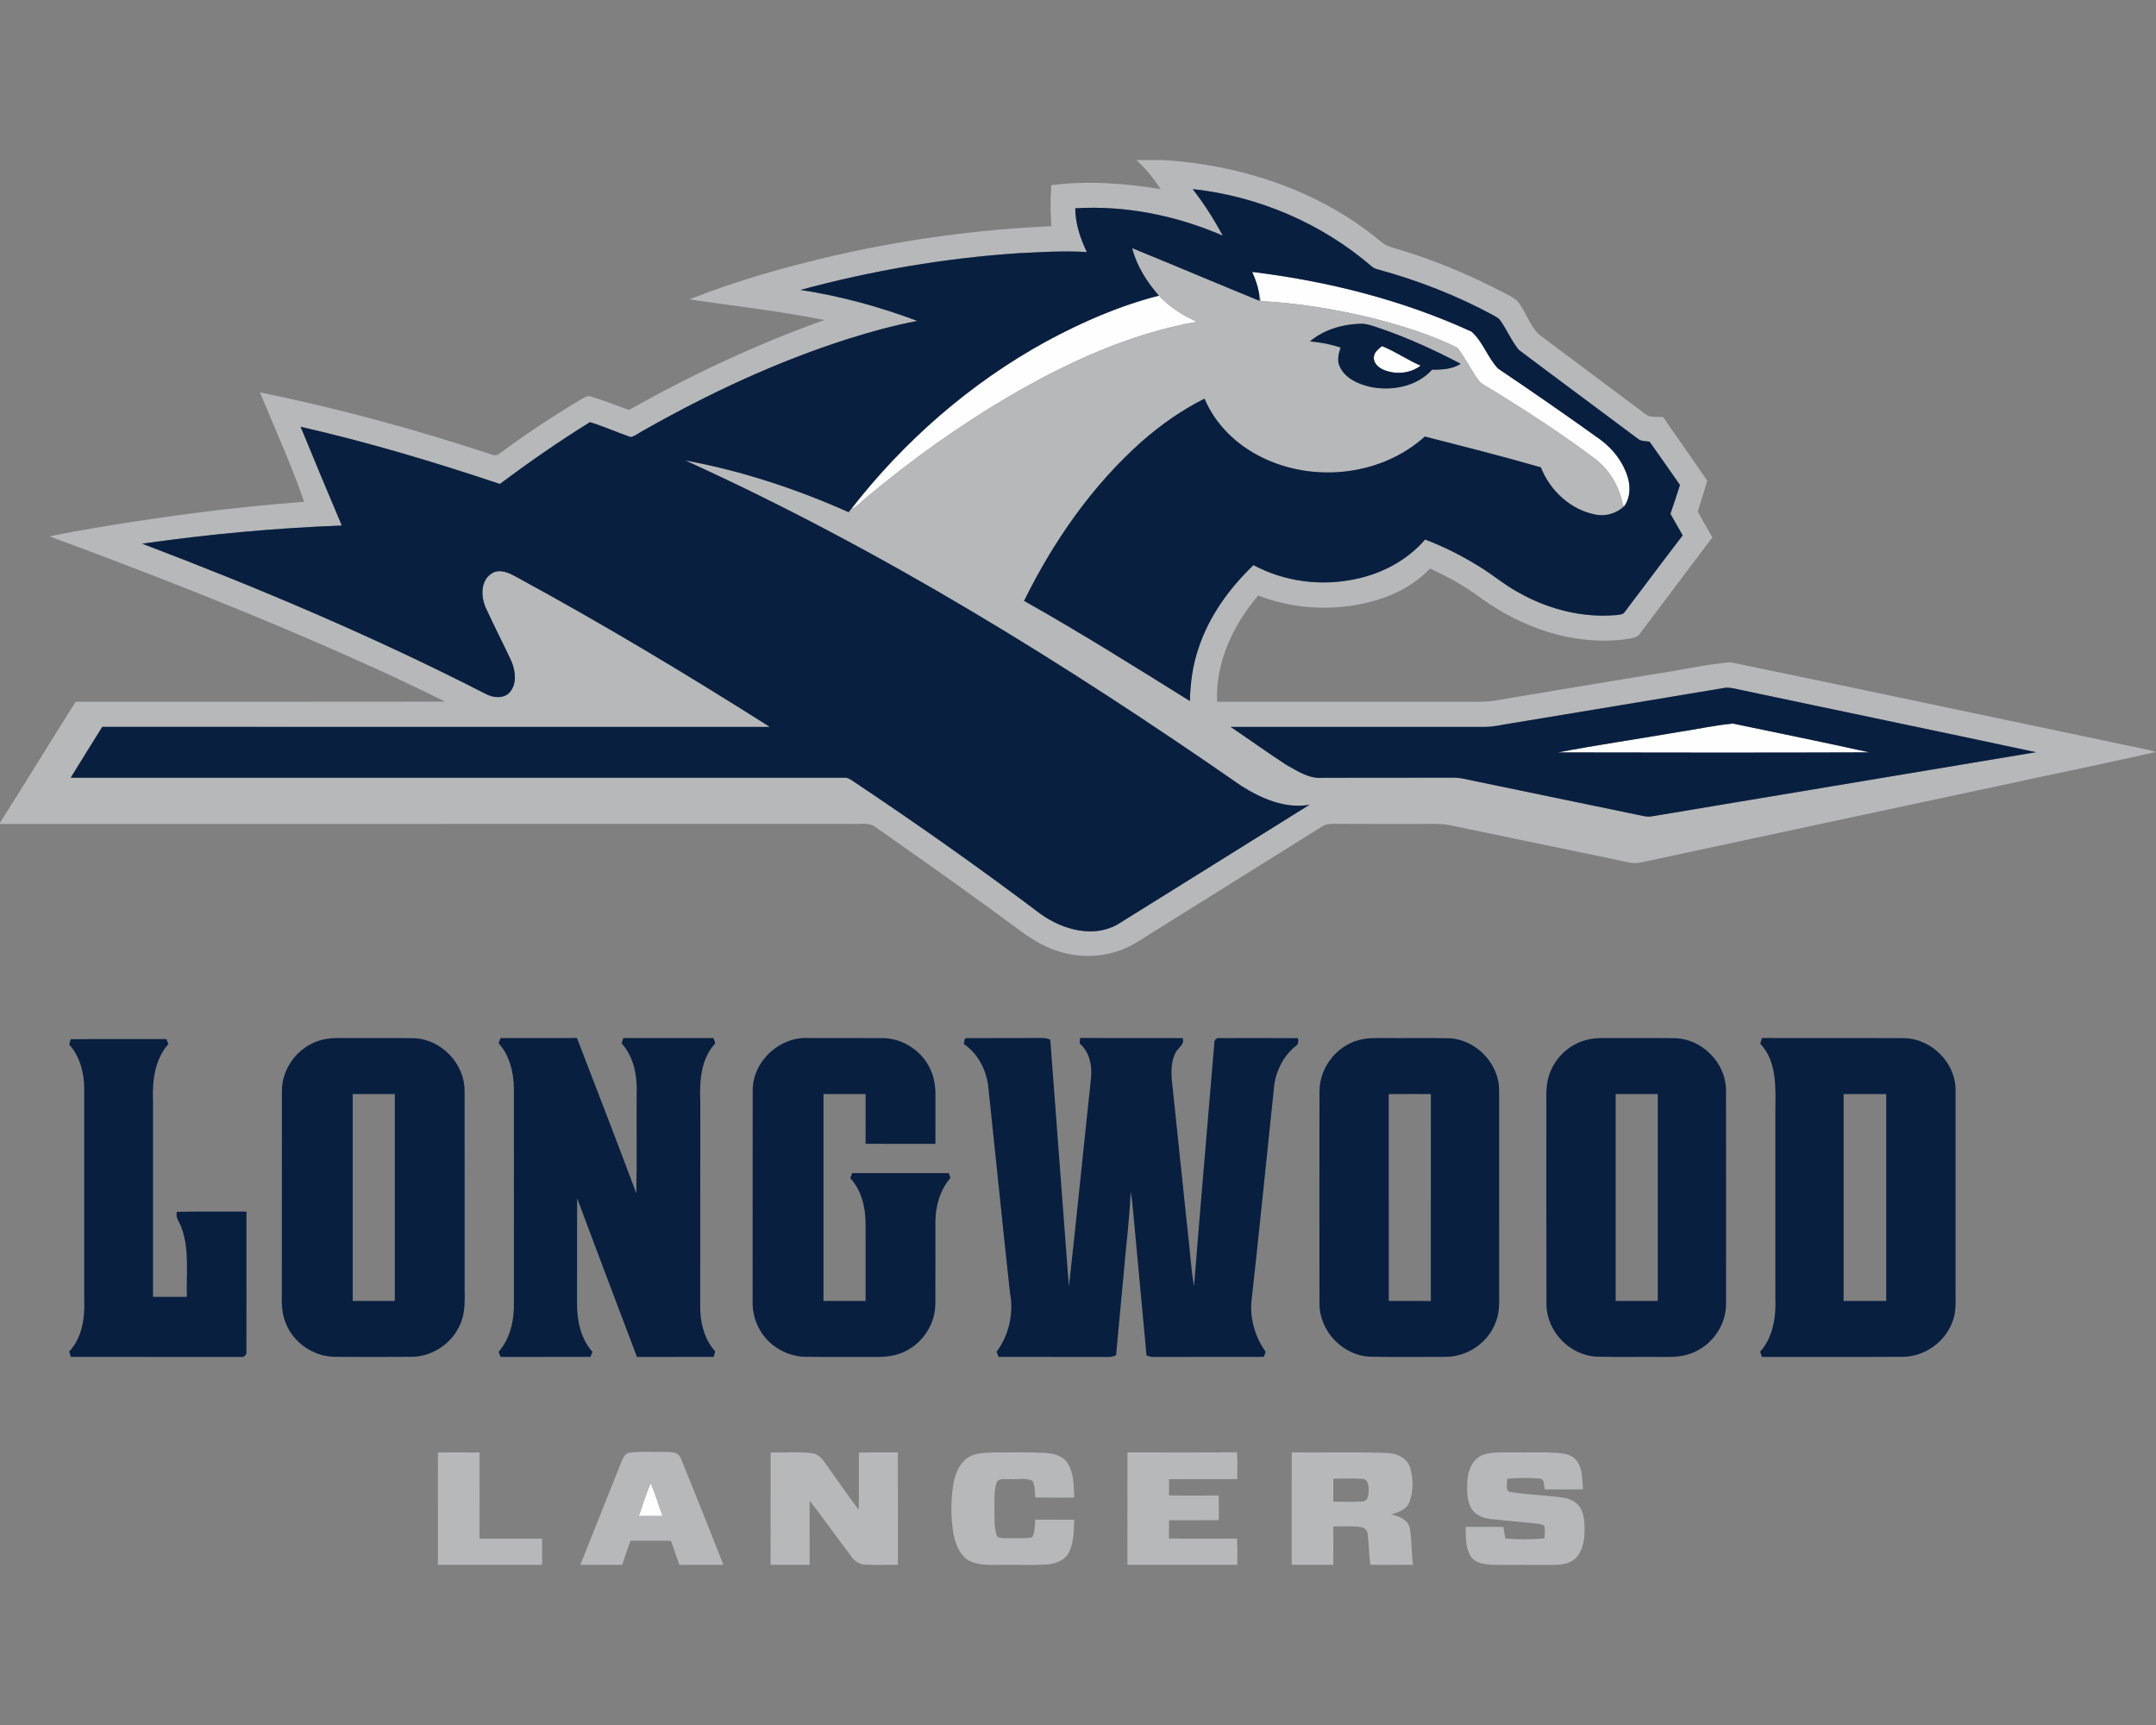 <?xml version="1.0" encoding="UTF-8"?>
<!DOCTYPE svg PUBLIC "-//W3C//DTD SVG 1.1//EN" "http://www.w3.org/Graphics/SVG/1.1/DTD/svg11.dtd">
<!-- Creator: CorelDRAW -->
<svg xmlns="http://www.w3.org/2000/svg" xml:space="preserve" width="2000px" height="1600px" version="1.1" style="shape-rendering:geometricPrecision; text-rendering:geometricPrecision; image-rendering:optimizeQuality; fill-rule:evenodd; clip-rule:evenodd"
viewBox="0 0 2000 1600"
 xmlns:xlink="http://www.w3.org/1999/xlink">
 <rect x="0" y="0" width="2000" height="1600" fill="#808080" stroke="none"/>
 <defs>
  <style type="text/css">
   <![CDATA[
    .fil2 {fill:#081F40;fill-rule:nonzero}
    .fil1 {fill:#B6B8B9;fill-rule:nonzero}
    .fil0 {fill:#FEFEFE;fill-rule:nonzero}
   ]]>
  </style>
 </defs>
 <g id="Capa_x0020_1">
  <g id="Longwood_x0020_Lancers.cdr">
   <path class="fil0" d="M1161.55 252.2c69.99,8.56 139.37,25.95 203.57,55.42 10.52,9.39 14.9,24.02 24.5,34.19 32.14,21.64 64.01,43.72 95.48,66.33 11.5,8.67 20.84,20.71 24.92,34.64 2.64,8.82 2.26,18.99 -3.24,26.69l-1.22 -0.63c-3.16,-17.09 -12.27,-33.05 -26.31,-43.53 -29.6,-22.21 -60.64,-42.5 -92.13,-61.91 -4.93,-3.24 -10.57,-5.57 -14.85,-9.7 -7.49,-9.96 -12.75,-21.47 -20.45,-31.26 -25.67,-12.57 -53.3,-20.94 -81,-27.93 -33.16,-7.9 -66.99,-13.41 -101.08,-15.24 -0.62,-2.46 -1.27,-4.89 -1.79,-7.37 -1.18,-6.84 -3.54,-13.39 -6.4,-19.7zm-569.04 1154.01c3.74,-10.21 6.54,-20.8 11.22,-30.63 4.06,10.06 7.36,20.38 10.9,30.63 -7.37,0.02 -14.75,0.02 -22.12,0zm963.7 -727.1c17.13,-2.53 34.16,-6.42 51.4,-7.96 42.21,8.76 84.49,17.39 126.59,26.71 -96.36,0.34 -192.73,0.24 -289.09,0.05 36.88,-7.04 74.09,-12.42 111.1,-18.8zm-281.79 -347.89c0.33,-4.63 4.29,-7.5 7.59,-10.19 12.46,4.95 23.49,12.82 35.83,18.1 -9.54,7.41 -23.07,8.49 -34.1,4.02 -4.78,-2 -9.83,-6.21 -9.32,-11.93zm-303.98 -14.5c33.13,-17.94 67.97,-33.16 104.57,-42.48 10.04,10.4 22.17,18.56 35.47,24.18 -62.69,11.05 -121.33,38.15 -175.95,70.1 -46.31,27.43 -90.23,58.86 -131.44,93.5 -4.4,3.48 -8.1,8.19 -13.54,10.11 49.13,-63.17 110.66,-116.91 180.89,-155.41z"/>
   <path class="fil1" d="M1054.05 148.46l25.26 0c69.02,4.3 138.02,26.25 193.15,68.77 5.76,4.28 10.8,10 17.93,12.02 35.36,10.11 69.57,24.06 102.18,40.99 4.92,2.71 10.23,4.88 14.58,8.5 8.38,9.77 11.48,23.39 21.24,32.06 32.76,24.4 65.47,48.9 98.16,73.4 4.59,3.54 10.76,2.17 16.18,2.59 13.69,19.68 27.41,39.32 40.99,59.06 -2.82,9.58 -5.81,19.1 -8.82,28.63 4.29,8.11 9.07,15.96 13.56,23.98 -22.11,29.43 -44.38,58.77 -66.44,88.26 -3.32,5.64 -10.38,5.5 -16.06,6.46 -47.21,5.52 -94.74,-11.17 -132.65,-38.77 -14.47,-10.82 -30.38,-19.56 -46.78,-27.07 -19.45,20.65 -47.4,31.05 -75,34.75 -28.35,3.83 -57.71,0.7 -84.36,-9.78 -23.18,27.25 -39.77,62.13 -38.15,98.55 76.39,0.04 152.76,0 229.15,0.02 9.09,-0.02 18.25,0.46 27.28,-0.84 49.05,-8.23 98.11,-16.44 147.18,-24.48 24.15,-3.5 48.16,-9.08 72.43,-11.33 118.18,24.36 236.26,49.6 354.4,74.29 13.49,3.01 27.19,5.28 40.54,8.94 -49.78,11.31 -99.82,21.43 -149.69,32.29 -109.45,23.45 -218.93,46.69 -328.35,70.25 -7.03,1.72 -14.04,-0.91 -20.9,-2.19 -51.95,-10.86 -103.95,-21.45 -155.88,-32.36 -9.49,-1.85 -19.21,-1.13 -28.79,-1.19 -26.06,-0.05 -52.12,0.1 -78.16,-0.11 -4.21,-0.06 -8.63,0.13 -12.17,2.67 -53.06,33.33 -106.32,66.31 -159.41,99.57 -8.31,5.24 -16.44,10.97 -25.72,14.4 -19.53,7.59 -41.7,7.81 -61.42,0.8 -12.91,-4.34 -24.5,-11.75 -35.3,-19.9 -43.57,-32.25 -87.82,-63.53 -132.2,-94.61 -6.14,-4.62 -14.29,-2.41 -21.38,-2.85 -263.56,0.07 -527.09,0 -790.63,0.03l0 -1.14c23.64,-37.26 46.58,-74.96 70.18,-112.24 114.2,-0.06 228.41,0.13 342.59,-0.1 -40.4,-20.26 -81.66,-38.78 -123.15,-56.75 -80.2,-34.57 -161.6,-66.25 -243.54,-96.46 15.93,-3.59 32.04,-6.12 48.12,-8.96 62.28,-10.29 124.95,-18.44 187.91,-23.18 -11.81,-34.52 -27.18,-67.71 -40.94,-101.48 72.83,14.93 144.76,34.33 215.29,57.8 2.74,1.25 5.41,0.32 7.56,-1.55 24.34,-18.02 49.68,-34.69 75.69,-50.19 2.59,-1.32 5.35,-3.53 8.42,-2.19 11.98,3.48 23.54,8.32 35.35,12.4 58.03,-32.62 118.49,-61.04 181.24,-83.37 -41.43,-8.38 -83.47,-12.99 -125.25,-19.14 44.62,-17.72 91,-30.69 137.77,-41.38 65.05,-14.7 131.41,-23.49 198.02,-26.53 -0.76,-12.65 -0.99,-25.34 -0.05,-38.01 33.77,-4.46 67.99,-1.73 101.5,3.64 -6.46,-9.85 -13.84,-19.15 -22.66,-26.97zm321.91 1200.89c9.05,-2.99 18.75,-2 28.12,-2.19 13.3,0.17 26.61,-0.38 39.91,0.36 6.67,0.47 14.29,1.54 18.59,7.31 5.6,7.6 5.11,17.59 5.87,26.56 -11.81,0.17 -23.6,0.08 -35.4,0.08 -1.23,-3.22 0.29,-9.55 -4.47,-9.99 -10.14,-1.03 -20.4,-0.66 -30.54,0.19 0.27,3.87 -1.56,8.75 1.41,11.91 16.59,2.91 33.57,3.14 50.25,5.5 6.94,0.9 14.06,4.41 17.13,11.04 3.26,7.06 3.22,15.12 2.99,22.78 -0.49,8.57 -2.59,18.13 -9.72,23.7 -6.17,4.82 -14.42,4.84 -21.86,4.93 -17.76,-0.17 -35.53,0.1 -53.29,-0.11 -7.39,-0.29 -16.25,-1.18 -20.7,-7.95 -4.99,-8.09 -4.5,-18.08 -4.63,-27.22 11.66,-0.06 23.33,-0.09 34.99,0.02 0.55,3.56 1.12,7.1 1.68,10.69 12.08,1.08 24.29,1.18 36.36,-0.12 0.23,-3.85 1.01,-7.83 -0.17,-11.6 -2.21,-1.62 -5.05,-1.79 -7.62,-2.17 -14.04,-1.49 -28.12,-2.53 -42.14,-4.15 -6.84,-0.8 -14.13,-3.51 -17.75,-9.72 -4.53,-7.73 -4.12,-17.09 -3.81,-25.72 0.5,-9.67 4.97,-20.68 14.8,-24.13zm-177.66 -2.21c28.54,0.26 57.11,-0.42 85.65,0.38 9.47,-0.12 20.44,3.39 23.98,13.12 3.17,10.42 3.36,22.2 -0.45,32.48 -2.59,7.11 -10.25,9.62 -16.82,11.55 7.2,1.69 15.79,4.91 17.24,13.24 1.75,11.08 1.46,22.38 2.85,33.55 -13.14,0 -26.3,0.13 -39.45,-0.1 -1.54,-9.47 -1.33,-19.09 -2.61,-28.56 -0.09,-3.56 -3.16,-6.05 -6.48,-6.42 -8.4,-1.16 -16.91,-0.49 -25.35,-0.59 -0.08,11.89 0.02,23.78 -0.06,35.67 -12.84,0.03 -25.7,0.01 -38.54,0 0,-34.77 -0.09,-69.54 0.04,-104.32zm38.52 24.38l0 0c0,7.09 0,14.19 0.02,21.3 9.31,-0.13 18.69,0.57 27.98,-0.25 4.39,-0.76 4.6,-6.3 4.88,-9.81 -0.19,-3.89 -0.06,-9.73 -4.74,-10.91 -9.36,-0.96 -18.77,-0.2 -28.14,-0.33zm-190.92 -24.36c33.85,-0.06 67.72,0.15 101.58,-0.12 0.49,8.29 0.32,16.58 0.24,24.88 -21.08,0.1 -42.17,-0.02 -63.26,0.06 -0.04,4.99 -0.06,10 -0.06,15.03 15.37,0.34 30.75,0.09 46.12,0.13 0.15,7.62 0.15,15.26 0.06,22.9 -15.38,0.06 -30.75,-0.02 -46.12,0.02 -0.04,5.64 -0.06,11.26 -0.08,16.9 21.05,0.44 42.1,0.21 63.13,0.11 0.4,8.12 0.31,16.25 0.21,24.39 -33.94,0.01 -67.91,0.01 -101.86,0 -0.02,-34.77 -0.07,-69.54 0.04,-104.3zm-149.71 6.07c7.16,-5.88 17.01,-5.6 25.77,-6.02 15.26,0.02 30.54,-0.36 45.8,0.27 8.21,0.34 17.49,2.08 22.46,9.33 6.07,9.53 5.88,21.38 6.19,32.26 -12,0.04 -24,0.11 -36.01,-0.06 -0.51,-5.14 -0.3,-10.52 -2.43,-15.32 -6.25,-3.35 -13.87,-1.2 -20.65,-1.81 -4.06,0.52 -9.32,-1.1 -12.41,2.25 -3.18,8.23 -2.19,17.3 -2.45,25.95 0.23,8.46 -0.69,17.35 2.68,25.35 3.72,1.87 8.04,1.13 12.06,1.36 6.73,-0.29 13.62,0.66 20.23,-0.94 2.96,-4.88 2.33,-10.86 2.92,-16.29 12.02,0 24.04,-0.03 36.06,0.02 -0.29,10.46 -0.12,21.64 -5.26,31.09 -4.3,7.45 -13.28,10.18 -21.37,10.54 -14.02,0.66 -28.04,0.04 -42.06,0.28 -9.57,-0.11 -19.8,0.67 -28.58,-3.84 -8.34,-4.65 -12.27,-14.14 -14.29,-23 -2.89,-15.03 -2.97,-30.57 -0.85,-45.7 1.44,-9.45 4.49,-19.47 12.19,-25.72zm-181.32 -6.05c12.86,0.32 25.81,-0.84 38.61,0.74 5.79,0.65 9.49,5.5 12.6,9.92 10.15,14.18 19.9,28.65 30.48,42.52 0.45,-17.71 0.03,-35.45 0.22,-53.18 12.03,-0.04 24.05,0 36.09,-0.02 0.22,34.76 0.07,69.53 0.07,104.3 -10.38,-0.18 -20.8,0.45 -31.16,-0.27 -4.79,-0.29 -8.92,-3.24 -11.66,-6.99 -13.17,-17.32 -25.72,-35.09 -39.04,-52.28 -0.07,19.84 0.04,39.68 -0.05,59.54 -12.06,0.01 -24.14,0.07 -36.22,-0.04 0.08,-34.75 -0.02,-69.5 0.06,-104.24zm-131.27 0.36c10.47,-1.66 21.18,-0.57 31.75,-0.86 5.89,0.15 14.02,-0.61 16.39,6.34 13.31,32.73 26.44,65.55 39.35,98.44 -13.62,0.03 -27.22,0 -40.84,0.01 -2.63,-7.44 -5.2,-14.93 -7.89,-22.36 -12.49,-0.02 -24.97,0 -37.47,0 -2.7,7.39 -5.26,14.86 -7.77,22.35 -12.94,0.01 -25.85,0.05 -38.77,-0.04 12.38,-31.53 25.21,-62.91 37.63,-94.41 1.73,-3.62 2.95,-8.75 7.62,-9.47zm8.91 58.67l0 0c7.37,0.02 14.75,0.02 22.12,0 -3.54,-10.25 -6.84,-20.57 -10.9,-30.63 -4.68,9.83 -7.48,20.42 -11.22,30.63zm-186.27 -59.02c12.86,-0.05 25.72,-0.07 38.6,0.02 0.02,26.65 -0.08,53.29 0.03,79.94 19.32,0.05 38.66,0.03 57.97,0 0.1,8.09 0.1,16.19 0.06,24.31 -32.23,0.01 -64.45,0.07 -96.68,-0.02 0.04,-34.75 -0.02,-69.5 0.02,-104.25zm700.16 -1171.8l0 0c10.52,13.55 19.74,28.06 27.87,43.15 -42.88,-18.57 -90.04,-28.19 -136.81,-25.36 0.03,14.23 4.7,27.86 10.7,40.6 -21.14,-1.35 -42.33,0.08 -63.45,1.07 -68.28,4.55 -136.08,16.17 -202.1,34.06 37.01,5.62 73.3,15.58 108.33,28.74 -21.71,4.18 -43.09,9.97 -64.16,16.65 -66.06,21.05 -129.19,50.58 -189.45,84.72 -4.08,2.06 -7.71,5.3 -12.19,6.4 -12.73,-4.34 -24.99,-9.98 -37.91,-13.85 -28.69,17.83 -56.48,37.09 -83.53,57.3 -60.79,-20.36 -122.31,-38.78 -184.83,-53.03 12.54,30.61 25.32,61.13 38.2,91.61 -61.95,2.32 -123.79,8.06 -185.15,16.84 108.28,41.11 215.17,86.33 318.33,139.18 6.89,3.73 16.68,4.99 22.57,-1.24 6.88,-8 5.41,-19.85 1.6,-28.92 -7.83,-16.84 -16.42,-33.32 -24.1,-50.23 -4.25,-10.06 -4.53,-24.54 5.7,-31.09 7.07,-4.73 15.77,-0.86 22.38,2.8 80.24,43.59 158.59,90.56 235.73,139.45 -206.43,-0.02 -412.85,0.05 -619.26,-0.06 -9.85,15.68 -19.55,31.45 -29.28,47.18 239.13,0.04 478.25,0.02 717.38,0.02 2.8,-0.34 5.24,1.05 7.49,2.57 59.49,39.65 117.94,80.91 175.03,123.94 20.08,14.29 48.48,22.48 71.23,9.53 59.42,-36.88 118.66,-74.01 178.02,-110.97 -22.53,3.95 -44.73,-5.77 -63.38,-17.6 -163.71,-113.67 -334,-219.26 -515.74,-301.81 52.26,9.57 103.06,26.42 151.56,47.97 0.59,-0.72 1.78,-2.17 2.37,-2.88 5.44,-1.92 9.14,-6.63 13.54,-10.11 41.21,-34.64 85.13,-66.07 131.44,-93.5 54.62,-31.95 113.26,-59.05 175.95,-70.1 -13.3,-5.62 -25.43,-13.78 -35.47,-24.18 -11.09,-12.84 -20.59,-27.45 -24.75,-44.08 39.48,16.08 78.72,32.75 118.17,48.88 -0.13,-1.79 -0.36,-5.35 -0.48,-7.14 0.52,2.48 1.17,4.91 1.79,7.37 34.09,1.83 67.92,7.34 101.08,15.24 27.7,6.99 55.33,15.36 81,27.93 7.7,9.79 12.96,21.3 20.45,31.26 4.28,4.13 9.92,6.46 14.85,9.7 31.49,19.41 62.53,39.7 92.13,61.91 14.04,10.48 23.15,26.44 26.31,43.53l1.22 0.63c-7.07,6.66 -17.22,9.85 -26.79,7.79 -23.03,-4.36 -42.17,-22.25 -50.63,-43.78 -35.66,-10.29 -71.67,-19.37 -107.61,-28.56 -40.37,36.47 -103.24,43.19 -151.49,19.13 -23.15,-11.31 -42.82,-30.35 -52.9,-54.25 -21.13,10.47 -40.5,24.23 -58.24,39.74 -46.1,41.01 -81.97,92.62 -109.12,147.77 52.2,29.39 102.95,61.26 153.79,92.92 0.42,-16.48 2.54,-32.99 7.89,-48.63 9.72,-29.83 28.61,-55.91 51.13,-77.44 28.65,15.41 62.81,19.77 94.55,12.95 24.65,-5.06 48.14,-17.47 64.63,-36.69 17.43,6.61 34.14,15.05 49.99,24.88 12.9,7.79 24.37,17.83 37.78,24.84 27.16,15.17 58.65,23.13 89.78,20.35 2.55,-0.48 5.9,-0.14 7.49,-2.73 18.02,-23.66 35.71,-47.56 53.87,-71.13 -3.62,-6.78 -7.68,-13.31 -11.36,-20.04 3.09,-8.88 6.08,-17.79 8.86,-26.76 -9.41,-13.4 -18.67,-26.86 -28.19,-40.16 -3.73,-0.63 -7.96,-0.15 -10.97,-2.82 -36.73,-27.53 -73.69,-54.73 -110.34,-82.35 -6.97,-8.56 -11.2,-19.05 -17.68,-27.99 -1.58,-1.71 -3.7,-2.76 -5.64,-3.94 -33.87,-18.33 -69.97,-32.44 -107.1,-42.6 -2.15,-0.45 -4.07,-1.33 -5.77,-2.64 -46.44,-40.09 -105.37,-65.37 -166.31,-71.94zm108.74 141.28l0 0c9.68,0.76 19.22,2.59 28.42,5.71 -1.73,5.72 -3.62,12.06 -0.68,17.76 5.01,10.91 17.05,16.11 28.1,18.67 20.04,4.22 43.37,-0.21 57.51,-15.95 9.09,0.17 18.61,-0.42 26.55,-5.39 -24.13,-12.67 -48.99,-24.08 -74.81,-32.9 -6.24,-2.02 -12.53,-4.72 -19.24,-4.25 -16.44,0.65 -33.09,5.66 -45.85,16.35zm186.77 354.25l0 0c-8.14,1.18 -16.19,3.32 -24.46,3.33 -78.6,-0.03 -157.22,-0.01 -235.82,-0.01 17.26,11.63 34.12,23.85 51.57,35.18 10.36,5.72 21.18,13.13 33.58,12.02 40.02,-0.15 80.03,0.04 120.05,-0.11 7.68,-0.23 15.13,1.92 22.6,3.43 49.55,10.24 99.09,20.45 148.63,30.78 4.4,0.82 8.82,2.34 13.37,1.79 119.08,-19.87 238.14,-39.74 357.22,-59.64 -91.7,-19.66 -183.58,-38.58 -275.33,-58.09 -4.93,-1.03 -9.98,-2.47 -15.01,-1.29 -65.47,10.82 -130.91,21.85 -196.4,32.61z"/>
   <path class="fil2" d="M1106.4 175.39c60.94,6.57 119.87,31.85 166.31,71.94 1.7,1.31 3.62,2.19 5.77,2.64 37.13,10.16 73.23,24.27 107.1,42.6 1.94,1.18 4.06,2.23 5.64,3.94 6.48,8.94 10.71,19.43 17.68,27.99 36.65,27.62 73.61,54.82 110.34,82.35 3.01,2.67 7.24,2.19 10.97,2.82 9.52,13.3 18.78,26.76 28.19,40.16 -2.78,8.97 -5.77,17.88 -8.86,26.76 3.68,6.73 7.74,13.26 11.36,20.04 -18.16,23.57 -35.85,47.47 -53.87,71.13 -1.59,2.59 -4.94,2.25 -7.49,2.73 -31.13,2.78 -62.62,-5.18 -89.78,-20.35 -13.41,-7.01 -24.88,-17.05 -37.78,-24.84 -15.85,-9.83 -32.56,-18.27 -49.99,-24.88 -16.49,19.22 -39.98,31.63 -64.63,36.69 -31.74,6.82 -65.9,2.46 -94.55,-12.95 -22.52,21.53 -41.41,47.61 -51.13,77.44 -5.35,15.64 -7.47,32.15 -7.89,48.63 -50.84,-31.66 -101.59,-63.53 -153.79,-92.92 27.15,-55.15 63.02,-106.76 109.12,-147.77 17.74,-15.51 37.11,-29.27 58.24,-39.74 10.08,23.9 29.75,42.94 52.9,54.25 48.25,24.06 111.12,17.34 151.49,-19.13 35.94,9.19 71.95,18.27 107.61,28.56 8.46,21.53 27.6,39.42 50.63,43.78 9.57,2.06 19.72,-1.13 26.79,-7.79 5.5,-7.7 5.88,-17.87 3.24,-26.69 -4.08,-13.93 -13.42,-25.97 -24.92,-34.64 -31.47,-22.61 -63.34,-44.69 -95.48,-66.33 -9.6,-10.17 -13.98,-24.8 -24.5,-34.19 -64.2,-29.47 -133.58,-46.86 -203.57,-55.42 2.86,6.31 5.22,12.86 6.4,19.7 0.12,1.79 0.35,5.35 0.48,7.14 -39.45,-16.13 -78.69,-32.8 -118.17,-48.88 4.16,16.63 13.66,31.24 24.75,44.08 -36.6,9.32 -71.44,24.54 -104.57,42.48 -70.23,38.5 -131.76,92.24 -180.89,155.41 -0.59,0.71 -1.78,2.16 -2.37,2.88 -48.5,-21.55 -99.3,-38.4 -151.56,-47.97 181.74,82.55 352.03,188.14 515.74,301.81 18.65,11.83 40.85,21.55 63.38,17.6 -59.36,36.96 -118.6,74.09 -178.02,110.97 -22.75,12.95 -51.15,4.76 -71.23,-9.53 -57.09,-43.03 -115.54,-84.29 -175.03,-123.94 -2.25,-1.52 -4.69,-2.91 -7.49,-2.57 -239.13,0 -478.25,0.02 -717.38,-0.02 9.73,-15.73 19.43,-31.5 29.28,-47.18 206.41,0.11 412.83,0.04 619.26,0.06 -77.14,-48.89 -155.49,-95.86 -235.73,-139.45 -6.61,-3.66 -15.31,-7.53 -22.38,-2.8 -10.23,6.55 -9.95,21.03 -5.7,31.09 7.68,16.91 16.27,33.39 24.1,50.23 3.81,9.07 5.28,20.92 -1.6,28.92 -5.89,6.23 -15.68,4.97 -22.57,1.24 -103.16,-52.85 -210.05,-98.07 -318.33,-139.18 61.36,-8.78 123.2,-14.52 185.15,-16.84 -12.88,-30.48 -25.66,-61 -38.2,-91.61 62.52,14.25 124.04,32.67 184.83,53.03 27.05,-20.21 54.84,-39.47 83.53,-57.3 12.92,3.87 25.18,9.51 37.91,13.85 4.48,-1.1 8.11,-4.34 12.19,-6.4 60.26,-34.14 123.39,-63.67 189.45,-84.72 21.07,-6.68 42.45,-12.47 64.16,-16.65 -35.03,-13.16 -71.32,-23.12 -108.33,-28.74 66.02,-17.89 133.82,-29.51 202.1,-34.06 21.12,-0.99 42.31,-2.42 63.45,-1.07 -6,-12.74 -10.67,-26.37 -10.7,-40.6 46.77,-2.83 93.93,6.79 136.81,25.36 -8.13,-15.09 -17.35,-29.6 -27.87,-43.15zm363.23 789.72c5.85,-1.79 12.02,-2.42 18.16,-2.31 22.17,0.17 44.36,-0.15 66.54,0.16 24.4,0.91 45.83,22.25 46.78,46.67 0.12,66.66 -0.02,133.33 0.06,199.99 0.02,18.78 -12.04,36.7 -29.11,44.34 -8.97,4.31 -19.12,4.84 -28.92,4.65 -20.61,-0.21 -41.26,0.31 -61.85,-0.25 -25.07,-1.04 -46.64,-23.45 -46.73,-48.53 -0.23,-61.69 -0.02,-123.39 -0.1,-185.08 -0.07,-9.65 -0.42,-19.62 2.99,-28.8 5.17,-14.57 17.4,-26.33 32.18,-30.84zm29.13 49.64l0 0c0,63.97 0,127.94 0,191.91 13.01,0.02 26.02,0.02 39.05,0 -0.02,-63.97 0,-127.94 0,-191.91 -13.03,0 -26.04,0 -39.05,0zm-238.66 -49.91c8.32,-2.51 17.09,-2 25.68,-2 19.68,0.15 39.38,-0.26 59.05,0.19 24.62,1.39 45.91,23.61 45.82,48.33 0,62.89 -0.02,125.75 0.02,188.64 0.23,9.5 0.21,19.37 -3.91,28.17 -7.41,18.04 -26.17,30.29 -45.58,30.35 -23.4,0.04 -46.81,0.32 -70.18,-0.14 -25.34,-0.93 -47.1,-23.81 -46.98,-49.11 -0.1,-65.83 -0.12,-131.65 0,-197.47 0.23,-21.32 15.47,-41.39 36.08,-46.96zm28.14 49.97l0 0c0.05,63.95 0.02,127.9 0.02,191.85 12.99,0.04 26,0 39.03,0.04 0.06,-63.99 0,-127.96 0.02,-191.95 -13.03,0.02 -26.06,-0.05 -39.07,0.06zm-991.96 -49.63c6.44,-2.09 13.26,-2.47 19.99,-2.38 22.82,0.21 45.64,-0.24 68.44,0.21 24.84,1.24 46.1,23.53 46.26,48.39 0.11,60.96 0,121.92 0.04,182.88 0.03,11.47 0.83,23.49 -4.18,34.18 -7.35,17.52 -25.47,29.62 -44.44,30.04 -23.95,0.19 -47.91,0.15 -71.86,0.02 -19.73,-0.25 -38.59,-13.15 -45.6,-31.63 -3.28,-7.9 -3.77,-16.55 -3.49,-24.99 0.08,-63.51 -0.04,-127.03 0.06,-190.54 0.17,-20.74 14.97,-40.19 34.78,-46.18zm30.9 49.57l0 0c0,63.97 0,127.94 0,191.91 13.01,0.02 26.04,0.02 39.06,0 0,-63.97 0,-127.94 0,-191.91 -13.03,0 -26.05,0 -39.06,0zm-261.61 -50.82c29.57,-0.31 59.13,-0.04 88.7,-0.14 0.64,1.51 1.29,3.03 1.94,4.58 -12.69,14.23 -15.01,34.17 -14.29,52.48 0.02,60.67 -0.02,121.35 0,182.02 10.48,0 20.96,0 31.43,0 -0.72,-21.33 2.56,-43.51 -4.95,-64.01 -1.54,-4.97 -6.09,-9.39 -4.25,-14.89 21.49,-0.35 42.96,-0.08 64.45,-0.16 -0.04,43.23 0.06,86.47 -0.04,129.7 0.76,3.39 -2.61,5.73 -5.69,5.1 -52.39,-0.05 -104.78,0.02 -157.15,-0.04 -0.38,-1.25 -1.12,-3.77 -1.5,-5.02 11.92,-12.75 14.63,-31.11 13.9,-47.88 -0.02,-65.38 -0.03,-130.76 0,-196.14 -0.03,-14.55 -4.05,-29.66 -13.9,-40.71 0.34,-1.22 1.01,-3.67 1.35,-4.89zm1568.94 -1.15c44.19,0.21 88.39,-0.11 132.59,0.16 24.36,0.84 46.13,21.98 46.94,46.46 0.01,62.9 0,125.83 0,188.73 0,9.39 0.74,19.14 -2.94,28.02 -6.8,18.69 -25.62,31.99 -45.49,32.33 -43.72,0.28 -87.44,0.04 -131.16,0.11 -0.57,-1.6 -1.14,-3.2 -1.68,-4.78 12.08,-13.54 14.86,-32.44 14.12,-49.95 -0.04,-57.17 -0.02,-114.35 -0.02,-171.54 0.1,-21.85 2.19,-47.09 -14,-64.33 0.49,-1.76 1.07,-3.49 1.64,-5.21zm75.7 51.97l0 0c0,63.97 0,127.94 0,191.91 13.17,0.02 26.35,0.02 39.53,0 0,-63.97 0,-127.94 0,-191.91 -13.18,0 -26.34,0 -39.53,0zm-816.12 -46.38c0.74,-2.1 -0.15,-6.19 3.34,-5.47 22.82,-0.19 45.64,0.06 68.46,-0.12 2.9,-0.17 5.77,0.33 8.4,1.62 5.76,76.39 11.43,152.79 17.26,229.16 7.13,-63.92 13.45,-127.94 20.35,-191.89 1.58,-12.08 -0.77,-25.46 -10.33,-33.8 0.1,-1.28 0.31,-3.81 0.4,-5.09 31.68,0.14 63.36,0 95.06,0.08 2.25,5.93 -4,8.69 -6.34,13.18 -4.19,7.78 -4.36,16.94 -3.68,25.57 4.94,46.54 9.79,93.1 14.67,139.64 2.13,17.27 2.97,34.74 5.96,51.91 5.91,-75.27 12.61,-150.48 18.82,-225.73 -0.24,-2.76 2.23,-5.2 5.07,-4.55 24.14,-0.04 48.27,-0.13 72.39,0.06 0.95,3.22 0.38,6.09 -2.61,7.85 -11.94,9.83 -18.78,25.05 -19.75,40.34 -6.96,66.03 -13.53,132.12 -20.86,198.12 -0.8,15.83 4.13,31.8 13.43,44.62 -0.44,1.18 -1.34,3.52 -1.79,4.69 -33.91,0.09 -67.84,0 -101.75,0.05 -2.46,0.1 -4.78,-0.59 -7.03,-1.37 -4.29,-47.11 -8.82,-94.18 -13.14,-141.29 -0.33,-3.51 -0.98,-6.96 -1.6,-10.4 -0.99,26.42 -4.65,52.71 -6.75,79.07 -2.23,24.18 -4.59,48.33 -6.74,72.53 -2.73,1.02 -5.58,1.65 -8.48,1.5 -33.51,-0.13 -67.02,0.02 -100.51,-0.09 -0.47,-1.17 -1.43,-3.51 -1.88,-4.69 11.54,-15.56 16.13,-35.93 12.4,-54.96 -6.99,-64.31 -13.45,-128.7 -20.31,-193.02 -2.28,-14.66 -9.9,-29.18 -22.46,-37.52zm-195.87 42.9c0,-27.09 25.32,-50.18 52.22,-48.45 22.82,0.08 45.66,-0.05 68.5,0.06 18.21,0.25 35.62,11.39 43.59,27.76 3.77,7.64 5.29,16.21 5.22,24.68 -0.04,15.21 -0.02,30.43 -0.02,45.63 -21.61,-0.02 -43.19,0.02 -64.79,-0.02 0.02,-15.39 0.02,-30.78 0.02,-46.18 -13.03,0 -26.04,0 -39.06,0 0,63.97 0,127.96 0,191.93 13.02,0 26.03,0 39.06,0 0,-23.79 -0.02,-47.57 0.02,-71.34 -0.1,-15.13 -3.62,-31.2 -14.25,-42.54 0.59,-1.58 1.2,-3.14 1.81,-4.7 29.87,0 59.76,0 89.63,0 0.38,1.12 1.12,3.35 1.5,4.47 -9.68,11.2 -13.87,26.14 -13.96,40.73 -0.02,25.41 0.09,50.85 -0.04,76.26 -0.27,17.75 -10.71,35.01 -26.58,43.11 -9.58,5.33 -20.8,6.25 -31.56,5.94 -20.92,-0.13 -41.85,0.17 -62.77,-0.13 -16.76,-0.4 -33.03,-9.79 -41.51,-24.29 -5.22,-8.48 -7.43,-18.57 -7.11,-28.46 0.12,-64.81 -0.03,-129.64 0.08,-194.46zm-233.9 -48.43c23.63,-0.04 47.27,0.06 70.89,-0.04 18.48,47.99 37.07,95.94 55.07,144.1 0.61,-30.54 0.08,-61.11 0.29,-91.67 0.7,-16.65 -2.29,-34.75 -13.93,-47.44 0.38,-1.23 1.18,-3.69 1.57,-4.93 27.9,-0.04 55.81,-0.02 83.72,0 0.4,1.24 1.2,3.72 1.58,4.95 -13.22,14.14 -14.71,34.69 -13.91,53.08 -0.01,62.9 0.04,125.82 -0.03,188.73 -0.48,15.6 3.27,32.06 13.9,43.94 -0.36,1.26 -1.1,3.76 -1.48,5.01 -23.7,0.08 -47.4,-0.05 -71.1,0.08 -18.53,-49.05 -37.22,-98.05 -55.47,-147.22 -0.27,32.1 -0.02,64.22 -0.13,96.32 -0.23,16.29 3.1,33.6 14.26,46.12 -0.44,1.16 -1.35,3.52 -1.79,4.7 -27.79,0.06 -55.58,0 -83.38,0.04 -0.63,-1.6 -1.24,-3.16 -1.85,-4.72 11.05,-12.63 14.56,-29.93 14.21,-46.29 -0.05,-66.01 0,-132.02 -0.03,-198.05 -0.17,-14.97 -3.97,-30.57 -14.18,-41.96 0.44,-1.2 1.34,-3.57 1.79,-4.75zm937.59 -291.92c65.49,-10.76 130.93,-21.79 196.4,-32.61 5.03,-1.18 10.08,0.26 15.01,1.29 91.75,19.51 183.63,38.43 275.33,58.09 -119.08,19.9 -238.14,39.77 -357.22,59.64 -4.55,0.55 -8.97,-0.97 -13.37,-1.79 -49.54,-10.33 -99.08,-20.54 -148.63,-30.78 -7.47,-1.51 -14.92,-3.66 -22.6,-3.43 -40.02,0.15 -80.03,-0.04 -120.05,0.11 -12.4,1.11 -23.22,-6.3 -33.58,-12.02 -17.45,-11.33 -34.31,-23.55 -51.57,-35.18 78.6,0 157.22,-0.02 235.82,0.01 8.27,-0.01 16.32,-2.15 24.46,-3.33zm154.3 8.19l0 0c-37.01,6.38 -74.22,11.76 -111.1,18.8 96.36,0.19 192.73,0.29 289.09,-0.05 -42.1,-9.32 -84.38,-17.95 -126.59,-26.71 -17.24,1.54 -34.27,5.43 -51.4,7.96zm-341.07 -362.44c12.76,-10.69 29.41,-15.7 45.85,-16.35 6.71,-0.47 13,2.23 19.24,4.25 25.82,8.82 50.68,20.23 74.81,32.9 -7.94,4.97 -17.46,5.56 -26.55,5.39 -14.14,15.74 -37.47,20.17 -57.51,15.95 -11.05,-2.56 -23.09,-7.76 -28.1,-18.67 -2.94,-5.7 -1.05,-12.04 0.68,-17.76 -9.2,-3.12 -18.74,-4.95 -28.42,-5.71zm59.28 14.55l0 0c-0.51,5.72 4.54,9.93 9.32,11.93 11.03,4.47 24.56,3.39 34.1,-4.02 -12.34,-5.28 -23.37,-13.15 -35.83,-18.1 -3.3,2.69 -7.26,5.56 -7.59,10.19z"/>
  </g>
 </g>
</svg>